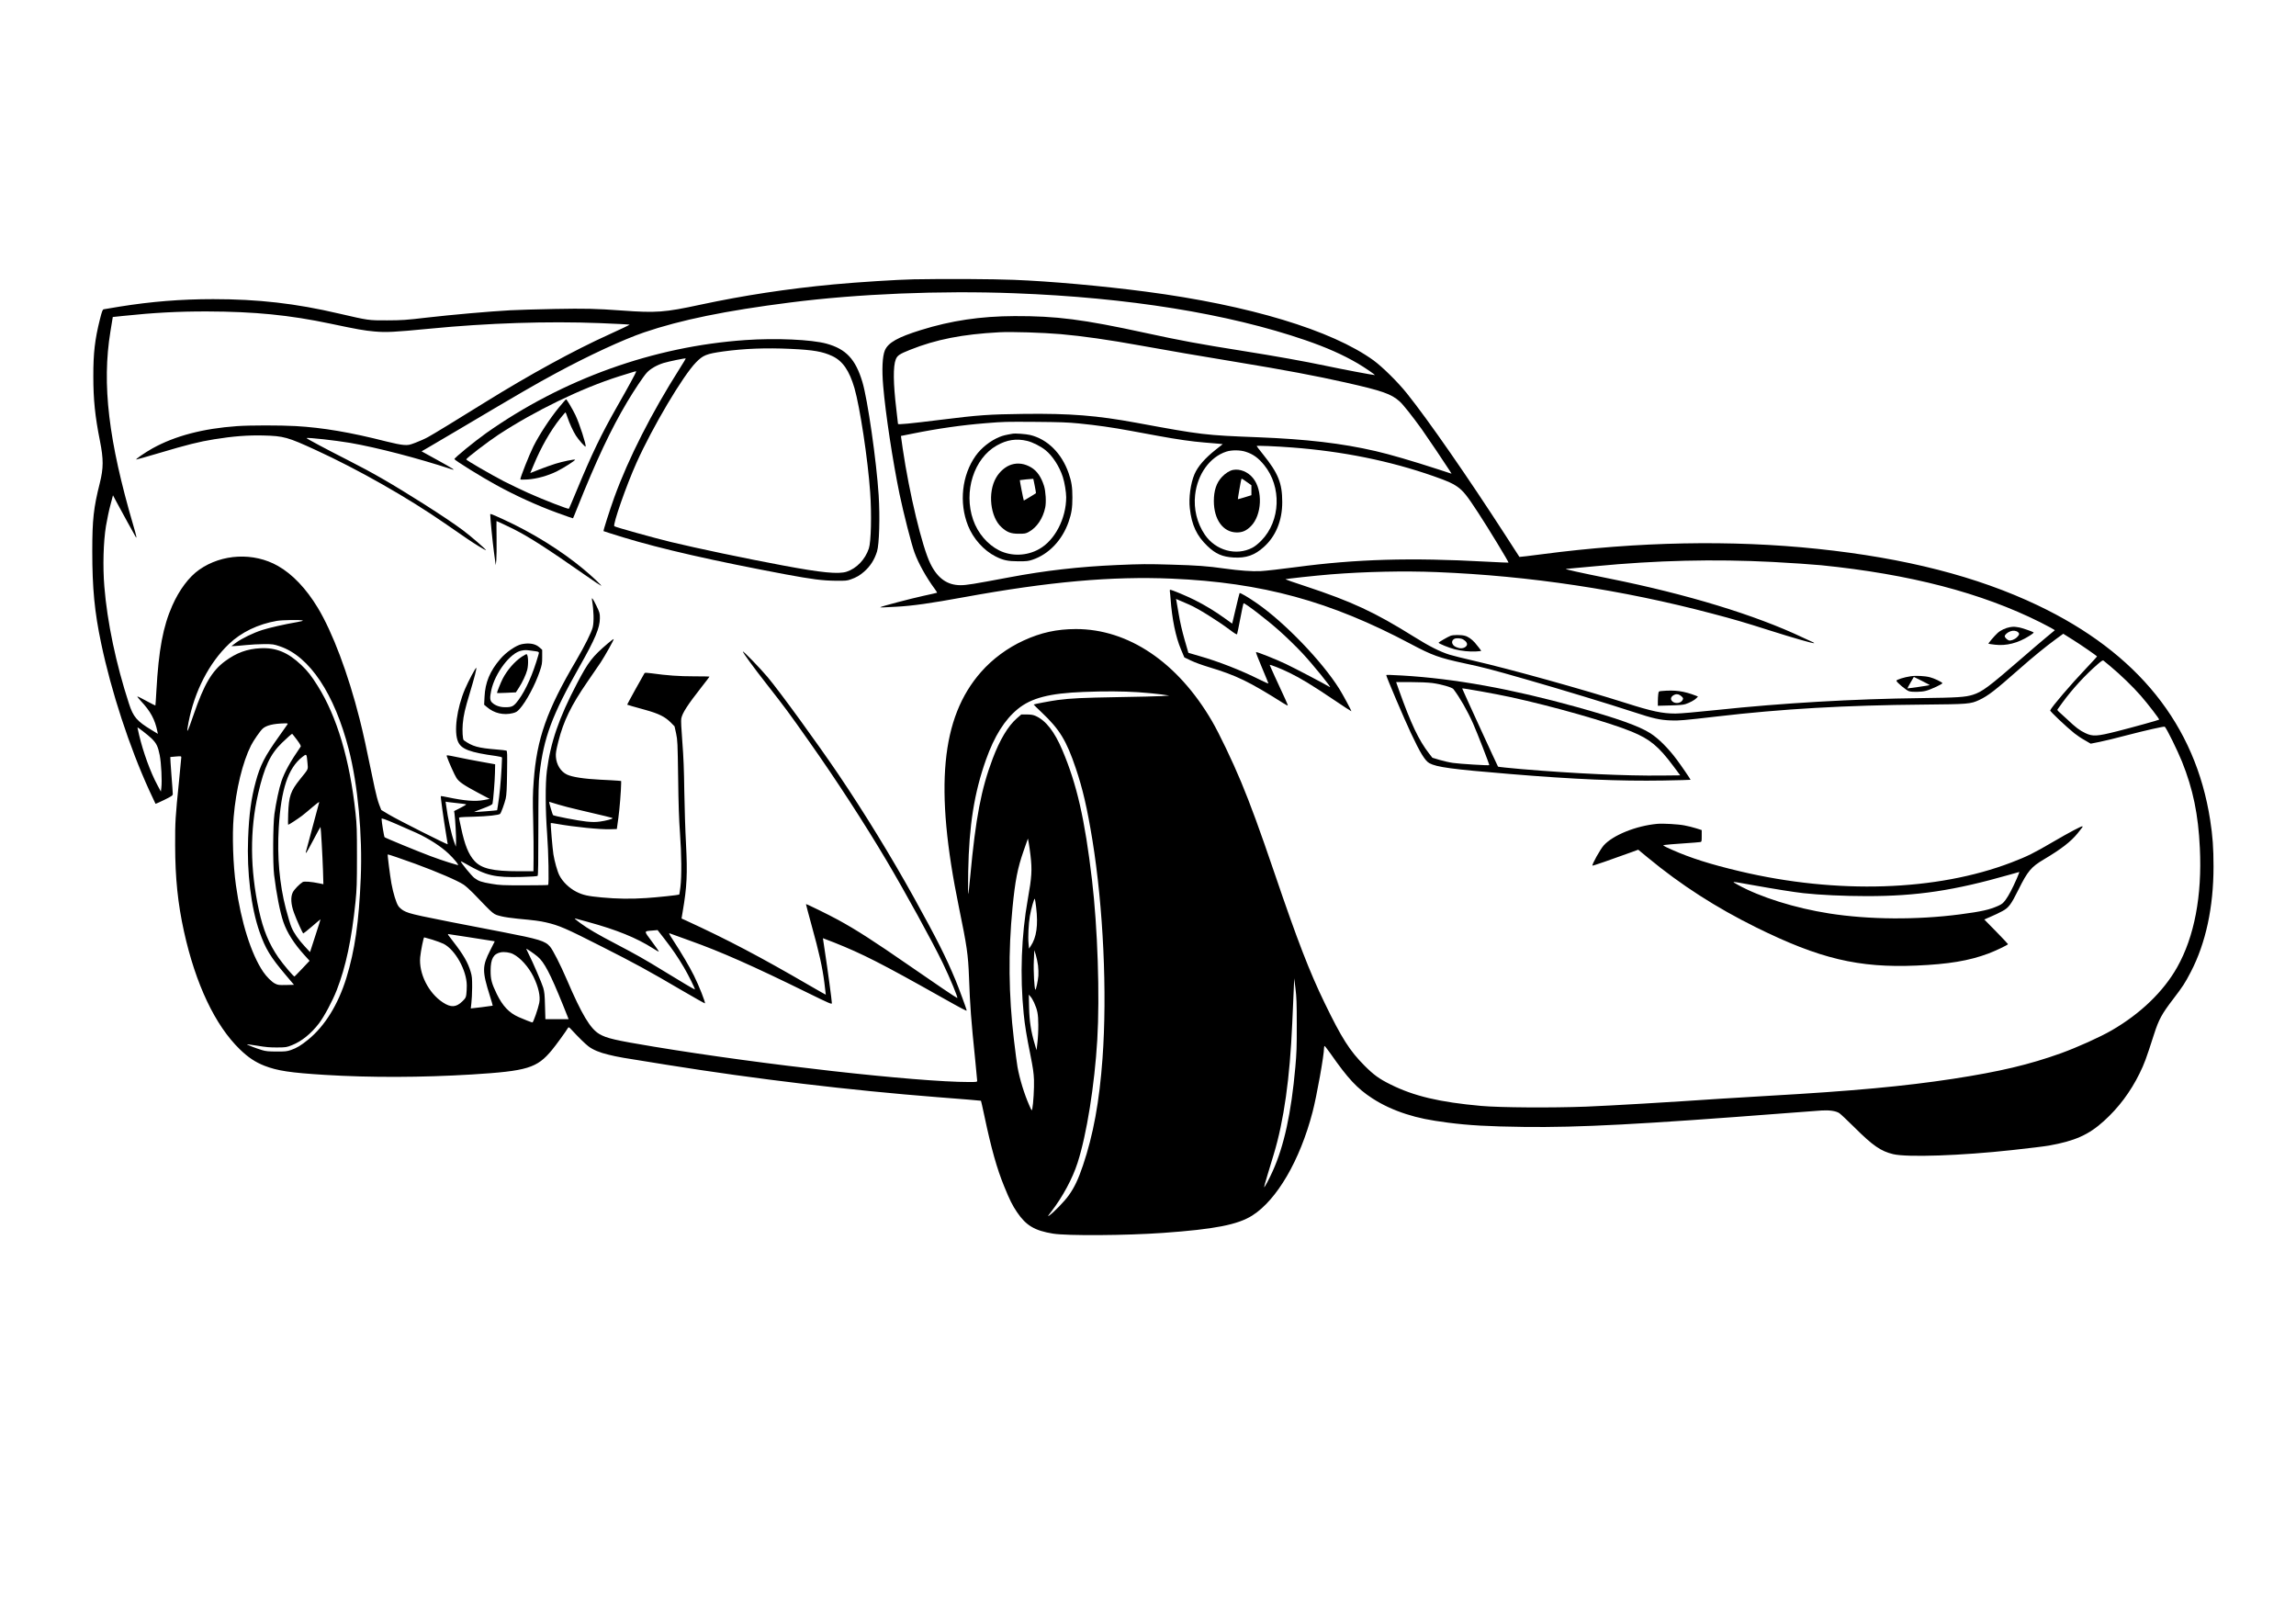 <?xml version="1.0" standalone="no"?>
<!DOCTYPE svg PUBLIC "-//W3C//DTD SVG 20010904//EN"
 "http://www.w3.org/TR/2001/REC-SVG-20010904/DTD/svg10.dtd">
<svg version="1.0" xmlns="http://www.w3.org/2000/svg"
 width="3508pt" height="2480pt" viewBox="0 0 3508 2480"
 preserveAspectRatio="xMidYMid meet">
<g transform="translate(0,2480) scale(0.1,-0.1)"
fill="#000000" stroke="none">
<path d="M13965 20533 c-252 -5 -852 -43 -1230 -78 -709 -67 -1371 -168 -2035
-310 -547 -118 -673 -127 -1195 -89 -408 29 -558 33 -1035 24 -261 -5 -565
-14 -675 -20 -324 -18 -892 -68 -1274 -112 -323 -38 -379 -41 -606 -42 -288
-1 -283 -1 -733 103 -665 156 -1239 221 -1926 221 -493 0 -947 -37 -1433 -115
-120 -19 -227 -37 -238 -40 -17 -4 -27 -28 -58 -152 -77 -306 -102 -516 -101
-873 0 -354 26 -609 101 -985 56 -282 55 -416 -2 -645 -95 -377 -115 -557
-115 -1040 0 -568 34 -926 136 -1410 154 -734 431 -1580 734 -2244 50 -110 93
-202 96 -205 2 -3 63 24 134 59 119 59 130 67 130 92 0 14 -9 147 -21 293 -11
147 -19 268 -17 270 2 1 40 5 86 8 74 6 82 5 82 -11 0 -10 -15 -170 -34 -357
-57 -559 -61 -629 -60 -990 1 -499 41 -888 135 -1315 178 -806 477 -1436 854
-1801 129 -125 237 -196 377 -251 200 -77 392 -106 923 -139 703 -43 1476 -40
2240 6 853 53 999 97 1228 374 54 64 216 287 247 340 8 13 17 8 51 -29 106
-115 209 -216 259 -254 68 -53 173 -97 310 -129 154 -37 156 -38 900 -156
1350 -216 2793 -388 4120 -492 366 -28 667 -53 668 -55 2 -1 25 -105 52 -231
106 -502 192 -809 305 -1083 84 -206 122 -282 195 -390 137 -202 267 -280 548
-326 215 -35 1116 -29 1682 11 790 56 1141 125 1364 266 376 239 728 843 920
1579 64 244 176 870 176 983 0 15 4 27 9 27 4 0 43 -51 87 -112 269 -386 410
-537 641 -687 152 -99 327 -180 518 -241 189 -60 349 -93 640 -131 319 -41
613 -58 1160 -65 830 -11 1798 40 4010 211 242 18 483 36 535 40 119 8 222 -7
272 -40 21 -14 124 -111 230 -216 283 -282 404 -365 593 -411 214 -51 1043
-23 1815 62 250 27 505 58 565 69 396 70 609 165 841 376 224 202 406 446 543
724 75 153 97 212 222 600 73 227 118 310 295 541 147 193 177 239 266 410
229 439 348 989 348 1612 0 283 -13 467 -51 709 -225 1456 -1108 2555 -2638
3283 -923 439 -2019 720 -3361 861 -1312 138 -2743 111 -4203 -81 -192 -25
-350 -44 -352 -42 -1 2 -98 152 -215 333 -576 891 -1179 1760 -1504 2165 -137
172 -376 407 -509 504 -638 462 -1903 844 -3482 1051 -674 88 -1454 158 -2015
180 -322 13 -1059 17 -1525 8z m1535 -213 c1736 -65 3262 -311 4445 -717 327
-113 570 -221 800 -355 112 -66 275 -178 259 -178 -28 0 -499 89 -739 140
-343 72 -779 150 -1277 229 -672 107 -944 157 -1487 275 -958 208 -1356 259
-2001 257 -518 -2 -969 -69 -1430 -213 -354 -110 -499 -192 -550 -310 -38 -89
-48 -291 -26 -545 34 -413 147 -1154 250 -1653 63 -299 181 -762 228 -890 60
-166 181 -383 309 -556 22 -31 39 -57 37 -59 -1 -1 -98 -24 -215 -49 -191 -42
-641 -160 -652 -172 -6 -6 34 -5 244 7 245 13 521 52 1030 145 1304 238 2260
323 3180 284 1379 -60 2420 -344 3648 -997 329 -175 433 -213 828 -298 294
-63 383 -86 939 -245 527 -151 1271 -377 1633 -496 306 -101 409 -124 577
-130 122 -5 189 1 700 60 1002 117 1961 172 3160 182 684 6 719 9 851 71 136
64 239 144 610 471 201 178 407 346 563 460 l110 80 35 -22 c20 -13 74 -47
121 -76 114 -71 360 -241 360 -249 0 -3 -77 -87 -171 -186 -232 -244 -526
-588 -545 -638 -5 -13 252 -256 369 -349 37 -30 108 -78 159 -106 l91 -53 131
26 c72 14 266 61 431 105 273 71 562 137 570 128 31 -31 193 -360 263 -533
169 -421 249 -808 273 -1322 35 -729 -84 -1354 -347 -1820 -209 -371 -561
-710 -1001 -964 -177 -103 -525 -259 -773 -349 -485 -174 -936 -281 -1650
-391 -750 -114 -1523 -186 -2805 -259 -291 -17 -627 -37 -745 -45 -778 -53
-1679 -106 -2055 -121 -527 -20 -1317 -15 -1605 11 -634 57 -1026 149 -1385
328 -174 86 -255 145 -396 286 -227 227 -350 421 -611 960 -229 472 -413 947
-763 1976 -232 681 -367 1049 -513 1401 -131 315 -334 739 -445 929 -523 897
-1277 1406 -2080 1405 -291 -1 -531 -53 -797 -175 -247 -113 -475 -281 -652
-482 -612 -697 -713 -1765 -337 -3593 123 -600 141 -721 154 -1070 17 -451 31
-640 95 -1264 16 -164 30 -307 30 -317 0 -18 -10 -19 -123 -19 -794 0 -3165
266 -4817 540 -597 99 -721 128 -832 193 -139 81 -269 298 -498 832 -98 227
-212 452 -256 503 -74 87 -167 115 -724 223 -1356 261 -1419 275 -1515 328
-27 15 -63 46 -78 68 -33 47 -79 196 -107 348 -21 120 -62 437 -56 442 4 4
214 -68 426 -145 339 -125 641 -255 734 -317 30 -20 95 -78 144 -128 336 -349
302 -321 435 -356 43 -11 153 -27 245 -36 260 -24 340 -35 432 -56 203 -47
295 -86 856 -371 495 -250 717 -371 1217 -665 192 -112 353 -203 357 -201 14
5 -93 275 -167 423 -74 147 -187 339 -316 537 -68 105 -73 116 -49 107 15 -6
153 -56 307 -111 471 -168 952 -381 1793 -794 338 -166 372 -180 372 -160 0
37 -67 534 -104 771 -19 121 -34 220 -33 222 1 1 79 -29 172 -66 430 -171 727
-322 1640 -836 322 -181 385 -214 385 -202 0 15 -121 344 -170 462 -151 362
-281 620 -635 1260 -351 633 -756 1294 -1155 1885 -317 468 -891 1258 -1081
1485 -112 134 -379 409 -379 391 0 -17 165 -244 355 -486 305 -390 335 -431
666 -900 401 -568 833 -1232 1176 -1810 280 -472 701 -1239 856 -1560 112
-231 241 -544 222 -536 -23 8 -328 214 -720 486 -555 384 -819 554 -1103 709
-139 76 -482 244 -488 239 -1 -2 38 -150 87 -328 113 -408 164 -635 194 -870
13 -102 23 -185 22 -186 -1 -1 -114 63 -252 143 -754 438 -1242 695 -1881 989
l-71 32 18 109 c64 371 74 574 50 1033 -11 201 -22 563 -26 805 -4 326 -12
521 -30 752 -16 205 -22 327 -16 356 15 83 94 206 312 484 66 83 119 154 119
156 0 3 -107 5 -237 5 -230 0 -412 13 -648 46 -74 10 -102 11 -108 2 -21 -32
-268 -479 -265 -481 3 -3 114 -35 278 -80 202 -56 298 -103 386 -190 l60 -61
24 -109 c22 -105 23 -136 31 -675 5 -412 13 -641 28 -845 24 -328 27 -660 7
-823 -8 -63 -16 -116 -18 -118 -8 -7 -340 -43 -502 -53 -237 -16 -447 -13
-682 9 -216 20 -287 36 -389 87 -109 56 -210 153 -260 253 -29 56 -74 216 -90
319 -13 80 -46 471 -40 478 1 2 39 -4 86 -12 275 -49 668 -88 824 -83 l99 3
23 165 c20 145 42 424 43 532 l0 37 -52 5 c-29 2 -150 10 -268 15 -242 12
-428 40 -507 78 -95 44 -162 151 -170 272 -4 54 3 95 37 231 79 314 196 554
445 915 83 121 174 254 202 295 67 102 206 350 199 357 -3 3 -43 -26 -88 -65
-240 -205 -298 -280 -472 -612 -277 -528 -405 -901 -461 -1338 -25 -196 -23
-596 4 -962 21 -281 30 -764 15 -779 -3 -3 -168 -6 -367 -6 -332 0 -373 2
-497 23 -155 26 -196 40 -262 89 -41 30 -208 234 -208 254 0 4 39 -15 87 -43
308 -177 429 -205 842 -195 148 4 238 10 245 17 8 8 11 220 11 708 1 591 3
720 18 847 63 556 191 899 610 1640 240 423 312 595 312 740 0 77 -2 85 -54
193 -54 111 -75 138 -66 85 27 -161 31 -330 11 -415 -19 -78 -122 -284 -253
-508 -450 -763 -602 -1196 -649 -1840 -15 -200 -16 -291 -8 -610 5 -206 8
-464 6 -572 l-2 -198 -223 0 c-400 0 -573 41 -679 159 -91 101 -148 243 -203
503 -14 68 -28 132 -31 144 -5 21 -2 21 223 27 211 6 385 25 404 44 16 16 68
161 85 233 13 60 18 142 21 401 4 291 3 327 -11 332 -9 4 -76 11 -148 17 -285
23 -372 47 -503 142 -16 11 -24 148 -15 249 13 137 31 217 109 476 69 230 106
372 97 380 -8 8 -120 -202 -171 -322 -127 -297 -174 -658 -106 -808 51 -113
181 -162 584 -217 52 -7 87 -17 87 -24 -5 -186 -25 -454 -45 -606 -15 -107
-28 -196 -30 -198 -4 -4 -349 -31 -352 -27 -2 1 60 26 137 55 110 42 141 58
145 74 11 55 35 346 37 466 l3 134 -205 37 c-113 20 -281 52 -373 72 -165 34
-168 35 -161 13 23 -72 120 -289 148 -331 41 -62 113 -111 339 -231 l168 -89
-88 -17 c-131 -25 -289 -13 -556 43 -54 12 -100 19 -102 17 -6 -6 45 -373 79
-574 14 -84 26 -156 26 -161 0 -13 -767 374 -900 454 l-115 69 -33 85 c-18 46
-48 158 -67 249 -137 661 -175 835 -232 1060 -174 688 -412 1321 -638 1695
-177 293 -388 515 -610 640 -369 209 -854 186 -1202 -59 -155 -108 -304 -307
-410 -546 -142 -320 -209 -676 -244 -1305 -7 -121 -13 -222 -15 -223 -1 -2
-61 28 -132 67 -71 39 -135 71 -142 71 -7 0 16 -30 51 -68 148 -157 217 -284
254 -470 l7 -33 -94 57 c-228 138 -282 201 -348 405 -198 607 -332 1244 -376
1789 -25 306 -15 679 25 925 17 99 47 245 69 324 l38 144 58 -109 c62 -116
287 -526 293 -533 15 -19 5 29 -38 174 -383 1307 -484 2165 -352 2971 l36 221
161 17 c464 49 842 69 1281 68 724 -2 1259 -55 1885 -187 407 -86 513 -105
671 -119 181 -16 298 -10 848 43 880 86 1801 116 2591 85 253 -10 460 -21 460
-24 0 -4 -143 -72 -317 -151 -530 -239 -1221 -618 -1886 -1031 -423 -263 -799
-493 -881 -537 -43 -24 -127 -61 -185 -83 -100 -38 -110 -40 -186 -35 -45 3
-159 26 -260 52 -553 141 -973 212 -1390 236 -234 13 -701 13 -895 -1 -519
-37 -947 -149 -1291 -340 -114 -64 -269 -170 -246 -170 8 0 166 45 349 99 422
126 610 173 840 210 288 47 520 64 753 58 310 -8 368 -24 799 -222 652 -299
1408 -729 1976 -1123 332 -230 401 -277 513 -346 60 -37 111 -65 113 -63 8 8
-239 222 -357 309 -144 106 -323 226 -590 396 -500 316 -770 472 -1169 675
-324 164 -632 329 -626 334 12 13 448 -36 666 -73 413 -72 1033 -233 1553
-404 69 -23 9 16 -217 140 l-245 135 102 59 c56 32 262 153 457 269 965 572
1175 694 1500 869 498 269 1022 511 1340 620 561 191 1249 332 2235 457 1033
132 2294 184 3425 141z m710 -625 c329 -29 724 -85 1216 -174 484 -87 850
-150 1498 -257 693 -114 1183 -206 1636 -308 559 -126 694 -173 823 -287 52
-45 195 -226 338 -424 81 -114 369 -541 432 -641 l25 -41 -211 69 c-392 127
-730 226 -952 277 -514 119 -1056 182 -1795 211 -806 31 -856 36 -1850 220
-615 113 -1016 145 -1725 137 -542 -7 -684 -17 -1280 -91 -466 -58 -645 -75
-645 -62 0 6 -11 105 -25 220 -48 399 -51 660 -9 765 24 60 56 82 216 146 397
159 802 239 1368 269 184 10 660 -5 940 -29z m275 -1364 c272 -27 508 -61 775
-110 118 -22 314 -58 435 -80 287 -53 525 -87 705 -101 80 -6 176 -14 214 -18
l68 -7 -105 -83 c-166 -131 -276 -257 -327 -377 -59 -138 -90 -362 -71 -522
29 -256 105 -418 269 -575 125 -120 229 -165 399 -175 192 -11 322 34 463 161
183 164 282 405 281 687 0 287 -61 439 -292 726 -54 67 -99 126 -99 129 0 9
295 -3 539 -22 772 -58 1499 -205 2163 -438 216 -76 290 -109 364 -161 92 -66
146 -133 320 -400 155 -236 469 -754 462 -760 -2 -2 -158 5 -348 15 -1147 63
-1978 39 -2900 -84 -223 -30 -466 -57 -540 -61 -135 -6 -317 7 -556 40 -252
36 -416 48 -804 59 -369 11 -462 10 -835 -6 -575 -25 -1094 -84 -1645 -188
-553 -104 -653 -120 -744 -120 -203 0 -351 105 -461 329 -125 253 -322 1072
-423 1759 -16 105 -28 192 -27 192 1 0 80 16 176 35 379 77 757 131 1119 160
287 23 288 23 770 20 364 -3 483 -7 655 -24z m2546 -432 c116 -37 194 -94 284
-204 270 -331 251 -852 -42 -1152 -49 -50 -100 -91 -139 -111 -248 -129 -561
-42 -726 200 -119 176 -172 392 -148 607 35 317 226 581 478 662 81 26 210 25
293 -2z m8054 -1684 c270 -14 603 -37 740 -50 1357 -137 2447 -421 3349 -872
126 -63 225 -118 220 -122 -5 -4 -63 -52 -129 -107 -66 -54 -239 -202 -385
-329 -494 -429 -595 -504 -737 -549 -118 -37 -237 -44 -793 -51 -1024 -12
-2130 -76 -3114 -181 -323 -34 -565 -55 -637 -55 -200 0 -360 34 -759 161
-653 208 -1782 522 -2319 645 -152 35 -321 77 -376 94 -141 44 -309 128 -540
273 -604 377 -945 536 -1667 775 -164 54 -298 100 -298 103 0 7 454 56 700 76
520 41 1112 54 1612 34 1419 -57 2834 -270 4212 -635 335 -88 468 -127 884
-259 342 -109 661 -200 669 -192 3 3 -5 10 -18 15 -13 5 -82 37 -154 71 -724
344 -1767 662 -2950 900 -462 93 -708 148 -667 149 13 1 214 19 447 41 937 90
1811 111 2710 65z m-22461 -894 c12 -5 -17 -13 -85 -25 -188 -32 -422 -85
-534 -121 -136 -44 -308 -127 -400 -194 l-69 -51 39 0 c22 0 103 7 180 15 77
8 203 15 281 15 133 0 145 -2 240 -34 453 -153 834 -723 1053 -1576 139 -541
210 -1303 183 -1958 -28 -680 -90 -1107 -220 -1532 -126 -407 -328 -734 -583
-942 -114 -92 -173 -127 -264 -159 -62 -21 -87 -24 -220 -23 -122 0 -163 4
-220 21 -88 26 -238 84 -232 89 2 2 76 -8 163 -22 123 -21 190 -27 299 -26
135 1 143 2 228 36 146 58 289 174 410 331 80 105 206 340 272 509 139 357
228 776 287 1352 19 192 22 276 22 684 0 413 -2 488 -22 670 -88 816 -283
1470 -577 1940 -97 155 -151 225 -252 321 -202 192 -386 268 -621 256 -207
-10 -368 -69 -542 -197 -200 -147 -322 -353 -479 -810 -103 -300 -119 -324
-81 -127 92 477 315 910 617 1198 188 180 447 305 733 354 81 14 363 18 394 6z
m27621 -701 c153 -127 340 -308 462 -447 110 -126 290 -360 282 -367 -9 -8
-411 -119 -639 -177 -312 -79 -375 -83 -490 -28 -86 41 -146 86 -274 208 -50
47 -106 98 -124 113 -21 18 -31 32 -26 40 4 7 39 56 78 108 152 207 346 418
536 583 61 53 78 63 90 54 8 -7 56 -45 105 -87z m-14855 -395 c124 -9 281 -23
350 -33 l125 -18 -115 -8 c-63 -4 -365 -11 -670 -16 -556 -10 -706 -17 -920
-44 -104 -14 -359 -62 -367 -69 -1 -2 54 -56 123 -121 274 -259 378 -430 520
-851 107 -317 173 -602 254 -1095 167 -1029 228 -2331 155 -3340 -48 -661
-141 -1167 -299 -1635 -70 -208 -131 -337 -216 -455 -64 -91 -227 -259 -298
-309 -29 -20 -25 -12 31 60 174 226 324 505 401 745 139 430 260 1189 301
1879 40 670 6 1712 -81 2445 -109 924 -231 1459 -453 1981 -119 281 -251 451
-407 521 -38 17 -68 22 -135 23 l-85 0 -68 -59 c-135 -119 -260 -327 -369
-616 -176 -465 -260 -907 -342 -1789 -14 -151 -28 -277 -32 -280 -3 -3 -3 152
0 344 13 707 92 1203 272 1710 128 359 284 608 485 773 207 169 483 241 1005
261 319 13 599 11 835 -4z m-13002 -497 c-9 -13 -67 -96 -131 -186 -211 -295
-282 -434 -349 -682 -70 -256 -103 -498 -117 -865 -21 -521 45 -1060 174
-1430 91 -260 165 -382 400 -660 l127 -150 -121 -3 c-111 -2 -124 -1 -169 22
-50 25 -130 105 -181 180 -184 272 -338 761 -416 1321 -44 311 -59 764 -35
1043 36 424 137 838 265 1093 38 75 138 220 177 256 55 51 163 78 332 82 58 1
58 1 44 -21z m-2075 -207 c76 -73 101 -123 127 -257 24 -120 38 -399 25 -499
l-7 -58 -54 101 c-106 196 -217 503 -279 765 -14 60 -25 111 -25 113 0 10 160
-114 213 -165z m2223 -22 c48 -65 65 -95 58 -105 -158 -229 -246 -388 -294
-530 -36 -105 -82 -323 -107 -499 -23 -165 -26 -755 -5 -930 35 -288 90 -569
141 -718 56 -164 163 -333 323 -509 l78 -86 -112 -119 c-61 -65 -115 -119
-118 -121 -12 -5 -172 183 -245 288 -145 210 -234 424 -299 725 -136 625 -140
1226 -12 1780 95 411 185 603 363 776 76 74 150 139 157 139 2 0 34 -41 72
-91z m162 -354 c9 -108 21 -82 -114 -250 -145 -181 -171 -257 -181 -527 -3
-93 -3 -168 0 -168 11 0 147 89 212 138 33 26 107 86 164 136 60 52 101 81 98
70 -3 -10 -49 -183 -103 -384 -53 -201 -99 -371 -101 -377 -3 -7 -1 -13 3 -13
5 0 56 90 113 200 57 110 106 198 108 197 6 -7 31 -454 38 -668 l6 -207 -63
13 c-118 25 -231 34 -253 20 -50 -31 -128 -112 -151 -156 -36 -72 -30 -183 18
-314 38 -106 133 -315 142 -315 6 1 67 50 136 109 69 60 126 108 127 107 1 -1
-34 -114 -79 -251 l-81 -250 -79 85 c-98 106 -167 204 -205 295 -17 39 -55
167 -86 285 -97 374 -134 795 -108 1235 35 587 142 910 360 1081 67 52 66 53
79 -91z m2292 -615 c63 -6 122 -14 130 -17 9 -3 -25 -25 -83 -54 l-99 -50 6
-37 c11 -77 28 -370 24 -437 l-3 -70 -22 61 c-48 129 -99 360 -128 578 l-7 49
34 -6 c18 -3 85 -11 148 -17z m1546 -23 c65 -20 198 -54 294 -76 418 -97 530
-125 530 -131 0 -11 -103 -39 -192 -51 -68 -9 -114 -9 -208 0 -121 12 -498 85
-511 99 -6 7 -59 183 -59 197 0 4 6 5 14 2 7 -3 67 -21 132 -40z m-2171 -432
c187 -86 373 -206 488 -315 85 -79 169 -185 141 -176 -10 3 -73 22 -138 41
-66 20 -189 63 -275 95 -198 74 -693 278 -705 290 -8 8 -45 233 -46 281 0 13
51 -5 228 -81 125 -54 263 -115 307 -135z m9380 -345 c26 -218 19 -332 -41
-665 -99 -558 -122 -1166 -63 -1755 16 -165 45 -345 101 -620 41 -206 52 -281
56 -389 4 -125 -10 -362 -26 -440 -7 -34 -8 -34 -45 50 -78 177 -147 402 -181
589 -9 47 -33 236 -55 420 -81 681 -87 1341 -21 2015 40 411 78 605 168 862
l67 192 13 -67 c7 -37 19 -123 27 -192z m86 -790 c33 -275 6 -462 -84 -595
l-25 -37 -7 79 c-10 98 0 300 20 418 20 116 67 280 76 263 3 -7 13 -65 20
-128z m-6850 -224 c446 -122 745 -244 999 -406 44 -29 83 -50 86 -47 3 2 -45
71 -106 153 -125 168 -125 157 6 168 l81 7 100 -128 c126 -162 210 -285 302
-441 68 -115 175 -331 168 -338 -4 -4 -220 124 -482 285 -271 167 -427 255
-710 403 -299 156 -445 242 -557 325 -89 66 -102 79 -70 69 9 -3 92 -26 183
-50z m-1804 -236 c175 -27 332 -52 350 -55 l32 -6 -69 -137 c-124 -244 -125
-316 -4 -700 25 -79 44 -145 42 -146 -4 -3 -332 -44 -335 -42 -1 1 3 37 9 81
6 44 11 152 12 240 0 140 -2 170 -23 240 -41 139 -112 262 -263 456 -87 112
-92 119 -79 119 5 0 153 -22 328 -50z m-572 -35 c64 -20 142 -49 173 -64 178
-91 352 -404 354 -636 0 -44 -3 -105 -7 -135 -6 -49 -13 -61 -60 -107 -96 -94
-176 -98 -300 -16 -219 144 -368 442 -345 690 9 94 51 303 61 303 5 0 60 -16
124 -35z m1608 -258 c102 -84 194 -260 388 -739 l87 -218 -177 0 -178 0 -6
203 c-4 168 -9 215 -27 277 -22 73 -153 378 -224 519 -20 39 -36 73 -36 76 0
8 117 -71 173 -118z m7647 -138 c6 -49 8 -120 5 -157 -6 -75 -36 -212 -45
-212 -16 0 -32 288 -24 443 l7 162 23 -73 c12 -41 28 -114 34 -163z m-8019
175 c109 -55 233 -193 307 -340 78 -157 112 -305 91 -406 -17 -87 -91 -298
-104 -298 -11 0 -134 48 -210 82 -146 64 -245 169 -335 353 -78 162 -95 223
-94 360 1 177 43 253 153 276 55 11 141 0 192 -27z m11972 -1079 c1 -337 -3
-439 -22 -650 -62 -698 -173 -1204 -345 -1585 -57 -127 -125 -254 -132 -247
-2 2 21 87 52 188 31 101 74 243 95 314 155 510 247 1166 283 2005 9 195 19
429 23 520 l7 165 19 -155 c16 -130 20 -221 20 -555z m-4014 340 c52 -115 64
-177 65 -340 1 -82 -5 -204 -13 -269 l-14 -120 -28 95 c-56 187 -81 346 -86
559 l-4 195 26 -30 c15 -16 39 -57 54 -90z"/>
<path d="M11390 19605 c-1405 -97 -2792 -595 -3965 -1424 -174 -124 -487 -379
-482 -395 7 -20 413 -273 637 -395 293 -161 623 -312 933 -425 131 -48 240
-86 242 -84 2 1 30 71 63 153 293 733 515 1205 765 1625 106 178 249 392 300
447 54 59 153 116 257 148 77 23 330 76 338 69 2 -1 -39 -69 -91 -151 -432
-681 -783 -1371 -1001 -1970 -68 -189 -171 -511 -165 -517 2 -2 137 -45 300
-95 580 -177 1371 -357 2484 -566 400 -74 557 -95 760 -97 154 -2 176 0 235
21 83 29 138 61 203 118 96 85 157 181 197 308 34 109 46 524 25 860 -34 525
-168 1461 -249 1731 -104 346 -249 502 -548 584 -229 63 -774 87 -1238 55z
m695 -135 c344 -16 484 -41 630 -109 160 -75 261 -221 340 -490 83 -287 206
-1095 240 -1591 24 -338 14 -757 -20 -859 -56 -168 -187 -305 -340 -355 -125
-40 -384 -15 -970 95 -584 109 -1312 262 -1715 359 -264 64 -848 227 -864 241
-26 24 182 620 340 972 246 547 708 1327 909 1532 107 109 158 130 415 166
321 44 650 57 1035 39z m-2365 -347 c0 -12 -129 -250 -280 -513 -256 -449
-393 -734 -632 -1310 -60 -146 -113 -268 -116 -272 -10 -10 -379 133 -612 237
-107 48 -278 130 -380 182 -202 105 -581 324 -577 335 7 22 332 271 487 373
562 369 1271 713 1850 896 264 83 260 82 260 72z"/>
<path d="M8536 18571 c-136 -167 -295 -409 -387 -592 -60 -120 -199 -470 -199
-502 0 -5 45 -6 108 -2 140 8 319 58 455 127 106 53 282 166 273 175 -9 10
-189 -27 -301 -62 -61 -19 -172 -59 -247 -88 l-136 -54 53 126 c112 271 258
525 405 709 41 51 76 92 80 92 3 0 17 -33 29 -72 29 -89 87 -216 130 -283 42
-66 144 -181 149 -167 9 29 -93 347 -155 478 -41 87 -134 244 -144 244 -4 0
-54 -58 -113 -129z"/>
<path d="M7490 16943 c0 -61 36 -424 57 -578 l27 -200 9 80 c4 44 6 196 4 338
-2 141 -2 257 -1 257 6 0 177 -81 269 -127 233 -118 514 -299 1085 -698 129
-91 240 -164 245 -164 15 0 -143 149 -270 254 -341 284 -781 557 -1222 759
-179 82 -203 91 -203 79z"/>
<path d="M17874 15763 c3 -16 8 -66 11 -113 22 -308 78 -580 158 -769 l52
-124 100 -48 c55 -27 177 -71 270 -99 425 -128 617 -221 1138 -550 37 -23 70
-41 72 -38 3 3 -16 49 -41 104 -101 215 -234 508 -234 515 0 12 175 -57 303
-120 173 -85 340 -186 661 -402 154 -104 281 -187 283 -185 5 5 -129 254 -186
345 -265 421 -832 1010 -1256 1304 -135 94 -259 166 -266 156 -3 -6 -30 -113
-59 -238 l-54 -228 -106 76 c-148 108 -313 208 -470 286 -124 62 -347 155
-371 155 -6 0 -8 -12 -5 -27z m296 -200 c127 -54 431 -243 616 -382 75 -57
110 -78 115 -69 3 7 26 114 49 238 23 124 46 229 50 233 13 14 366 -257 555
-427 99 -88 254 -239 344 -335 161 -173 463 -545 419 -517 -62 39 -541 291
-673 353 -149 71 -440 187 -455 181 -5 -2 36 -108 91 -237 54 -129 99 -238 99
-242 0 -5 -62 22 -137 60 -286 143 -624 275 -922 360 l-164 48 -59 204 c-36
125 -70 274 -88 384 -17 99 -33 192 -36 207 l-6 28 84 -36 c46 -20 99 -43 118
-51z"/>
<path d="M7972 14959 c-87 -17 -241 -123 -329 -227 -158 -185 -230 -358 -240
-578 l-6 -120 44 -37 c109 -94 254 -127 394 -92 50 13 67 23 103 63 100 110
237 366 308 574 35 103 38 122 38 222 l0 109 -42 37 c-62 56 -154 72 -270 49z
m145 -99 c133 -18 124 -12 107 -73 -83 -287 -187 -522 -299 -676 -76 -103 -99
-116 -210 -115 -78 0 -151 26 -197 71 -33 32 -36 73 -13 184 57 268 295 581
465 610 55 10 64 10 147 -1z"/>
<path d="M7969 14765 c-110 -74 -222 -205 -289 -335 -29 -56 -91 -212 -87
-217 2 -2 68 0 147 3 l142 7 45 69 c57 89 108 198 128 273 22 86 16 234 -10
241 -5 2 -40 -17 -76 -41z"/>
<path d="M21180 14486 c0 -23 276 -671 375 -881 144 -308 218 -427 284 -464
112 -61 340 -92 1226 -165 991 -82 1675 -111 2348 -100 229 4 417 9 417 11 0
8 -146 222 -211 308 -128 173 -277 321 -402 402 -170 109 -501 228 -1127 402
-997 277 -1866 434 -2665 481 -187 11 -245 12 -245 6z m700 -120 c133 -17 305
-66 326 -93 96 -125 213 -329 300 -524 65 -147 254 -632 248 -638 -8 -8 -451
19 -554 34 -52 7 -144 28 -205 46 l-110 33 -51 65 c-158 204 -275 451 -460
969 l-43 122 217 0 c131 0 264 -6 332 -14z m1195 -215 c647 -140 1510 -386
1855 -528 280 -116 411 -224 637 -527 l105 -141 -288 -3 c-542 -6 -1323 30
-2134 98 -195 17 -358 34 -362 38 -7 7 -548 1187 -548 1195 0 8 517 -84 735
-132z"/>
<path d="M25320 12214 c-320 -29 -674 -171 -817 -329 -52 -58 -185 -296 -172
-309 5 -5 294 95 601 207 l98 36 148 -122 c506 -418 1038 -760 1656 -1066 966
-477 1563 -620 2446 -582 490 21 804 73 1098 183 106 39 302 133 302 144 0 4
-82 90 -181 192 l-182 185 99 43 c55 23 134 61 176 84 98 52 134 100 248 330
141 283 193 345 386 460 265 157 415 273 517 399 82 102 81 101 74 107 -9 9
-202 -93 -447 -236 -303 -177 -394 -222 -636 -315 -1143 -439 -2668 -488
-4154 -135 -447 106 -753 203 -1034 328 -149 67 -149 67 -110 74 21 4 147 14
279 23 132 9 250 18 263 21 21 4 22 9 22 94 l0 89 -82 26 c-46 15 -127 35
-181 45 -95 19 -328 32 -417 24z m5494 -836 c-70 -159 -122 -257 -171 -325
-38 -51 -56 -66 -112 -91 -133 -60 -257 -88 -586 -131 -658 -86 -1389 -81
-1996 14 -524 82 -1057 249 -1399 439 -100 56 -119 56 225 -5 352 -63 629
-107 780 -124 244 -27 619 -45 968 -45 767 0 1330 84 2187 329 74 22 138 39
142 40 4 1 -14 -45 -38 -101z"/>
<path d="M15470 18174 c-115 -20 -145 -28 -198 -49 -140 -57 -278 -166 -365
-288 -210 -295 -257 -716 -117 -1067 79 -199 240 -379 420 -470 118 -60 188
-74 350 -75 126 0 154 3 215 24 251 84 455 299 553 581 44 129 57 209 57 370
0 161 -13 241 -57 370 -106 306 -325 522 -590 585 -66 15 -225 27 -268 19z
m225 -110 c83 -20 208 -83 281 -143 107 -87 211 -248 262 -406 27 -80 52 -234
52 -311 0 -325 -173 -658 -413 -792 -189 -107 -424 -114 -612 -20 -179 91
-326 263 -397 468 -149 430 12 937 361 1134 155 88 300 110 466 70z"/>
<path d="M15456 17703 c-91 -27 -181 -104 -237 -201 -131 -225 -89 -602 83
-757 85 -77 144 -99 263 -99 89 0 105 2 150 26 125 67 221 208 255 376 17 81
7 245 -18 327 -43 137 -107 230 -195 283 -99 60 -204 75 -301 45z m354 -327
c12 -60 20 -109 18 -111 -11 -9 -183 -113 -185 -112 -5 5 -65 309 -61 312 3 3
200 22 205 20 1 -1 12 -50 23 -109z"/>
<path d="M18839 17621 c-52 -10 -118 -52 -170 -108 -84 -89 -123 -209 -123
-368 1 -284 141 -477 349 -479 86 -1 148 26 217 95 169 169 186 548 32 736
-78 95 -198 144 -305 124z m219 -190 l62 -44 0 -76 0 -76 -102 -32 c-57 -17
-104 -31 -105 -29 -3 2 46 284 53 304 4 15 6 14 92 -47z"/>
<path d="M30710 15219 c-68 -12 -145 -48 -191 -91 -46 -42 -144 -157 -138
-162 2 -2 47 -9 99 -15 173 -21 353 25 523 133 56 35 75 51 65 57 -29 16 -175
66 -213 73 -78 13 -91 14 -145 5z m123 -77 c25 -22 21 -40 -16 -77 -34 -34
-96 -58 -125 -48 -27 10 -62 45 -62 63 0 23 41 59 87 76 42 15 89 10 116 -14z"/>
<path d="M22165 15088 c-41 -15 -185 -98 -185 -107 0 -13 160 -78 245 -100
103 -26 230 -39 328 -33 42 2 77 6 77 9 0 6 -60 84 -96 125 -49 55 -106 94
-156 106 -57 15 -172 14 -213 0z m192 -58 c47 -28 67 -63 53 -90 -19 -35 -73
-53 -122 -39 -54 14 -82 33 -97 65 -12 28 -3 56 27 73 29 17 104 13 139 -9z"/>
<path d="M29194 14469 c-101 -15 -219 -52 -219 -68 0 -23 152 -149 193 -161
55 -15 186 -12 256 6 77 20 258 104 253 118 -5 16 -126 74 -191 90 -76 20
-215 27 -292 15z m289 -136 c-17 -6 -337 -52 -340 -50 -1 2 20 42 48 90 l50
86 125 -62 c68 -34 121 -63 117 -64z"/>
<path d="M25384 14243 c-41 -4 -42 -5 -48 -50 -3 -25 -6 -75 -6 -110 l0 -65
188 5 c129 3 201 9 233 20 69 23 141 62 168 91 l24 25 -29 12 c-189 73 -322
91 -530 72z m309 -82 c25 -25 27 -30 16 -53 -22 -49 -106 -64 -153 -27 -44 35
-29 83 34 108 35 13 70 3 103 -28z"/>
</g>
</svg>
